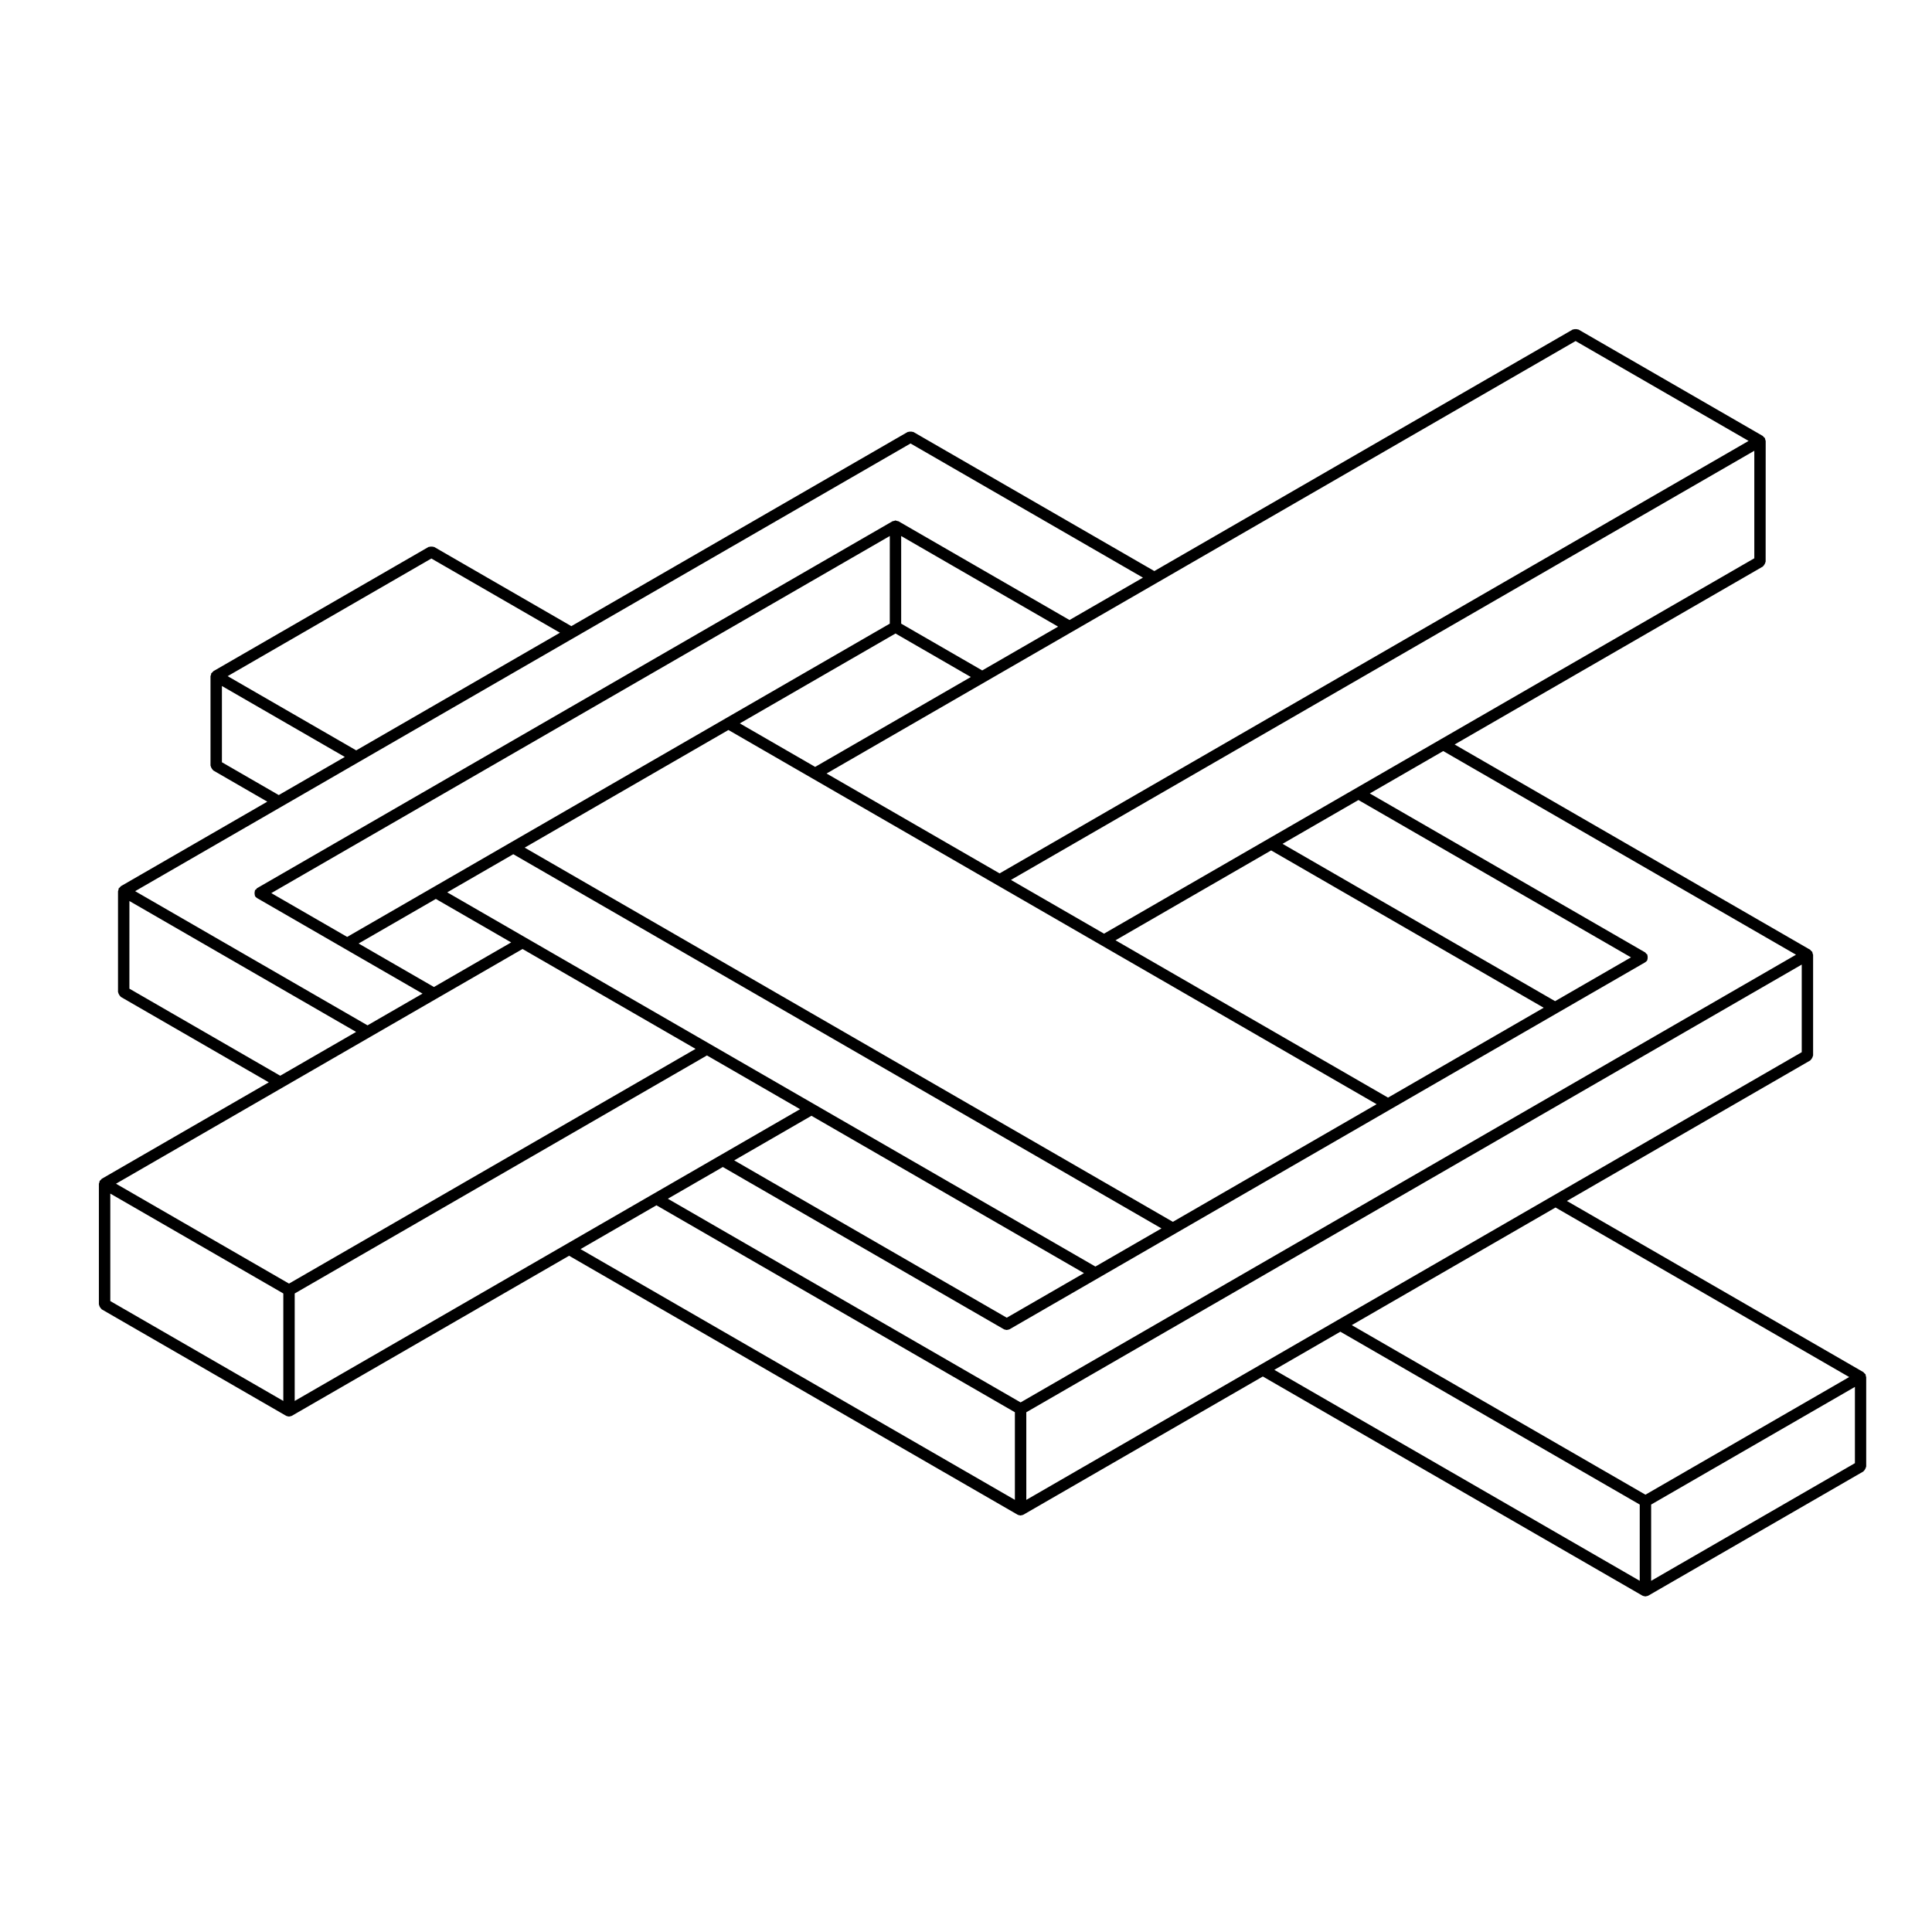 <?xml version="1.0" encoding="UTF-8"?>
<!-- Uploaded to: ICON Repo, www.svgrepo.com, Generator: ICON Repo Mixer Tools -->
<svg fill="#000000" width="800px" height="800px" version="1.1" viewBox="144 144 512 512" xmlns="http://www.w3.org/2000/svg">
 <path d="m638.41 508.39c-0.031-0.07 0.012-0.141-0.031-0.207-0.035-0.066-0.117-0.07-0.16-0.125-0.086-0.105-0.156-0.176-0.262-0.262-0.059-0.047-0.066-0.125-0.125-0.16l-78.586-45.367 64.492-37.238c0.066-0.039 0.07-0.117 0.121-0.16 0.16-0.121 0.242-0.266 0.336-0.441 0.105-0.172 0.188-0.312 0.215-0.52 0.012-0.07 0.082-0.109 0.082-0.188v-26.711c0-0.074-0.07-0.117-0.082-0.188-0.02-0.137-0.047-0.238-0.102-0.363-0.031-0.07 0.012-0.141-0.031-0.207-0.035-0.066-0.117-0.07-0.16-0.125-0.086-0.105-0.156-0.176-0.266-0.262-0.055-0.047-0.059-0.125-0.121-0.16l-94.238-54.41 81.676-47.152c0.066-0.035 0.07-0.117 0.121-0.16 0.156-0.117 0.238-0.266 0.336-0.441 0.102-0.176 0.191-0.312 0.215-0.52 0.012-0.07 0.074-0.109 0.074-0.188l0.012-31.984c0-0.074-0.066-0.117-0.074-0.188-0.016-0.137-0.047-0.238-0.102-0.363-0.023-0.07 0.012-0.141-0.023-0.207-0.039-0.066-0.117-0.07-0.168-0.125-0.082-0.105-0.156-0.176-0.266-0.262-0.055-0.047-0.059-0.125-0.121-0.16l-48.871-28.219c-0.066-0.035-0.137 0-0.203-0.023-0.18-0.082-0.348-0.074-0.555-0.074s-0.371-0.004-0.559 0.074c-0.059 0.023-0.125-0.012-0.195 0.023l-110.88 64.012-63.852-36.859c-0.066-0.035-0.137 0-0.203-0.023-0.188-0.082-0.352-0.074-0.555-0.074-0.203 0-0.367-0.004-0.555 0.074-0.066 0.023-0.137-0.012-0.203 0.023l-89.129 51.457-36.34-20.98c-0.066-0.035-0.133 0-0.203-0.023-0.188-0.082-0.352-0.074-0.555-0.074-0.203 0-0.371-0.004-0.555 0.074-0.066 0.023-0.137-0.012-0.203 0.023l-57.016 32.918c-0.066 0.039-0.07 0.117-0.121 0.16-0.105 0.086-0.188 0.156-0.266 0.262-0.047 0.059-0.125 0.066-0.168 0.125-0.039 0.059 0 0.137-0.023 0.207-0.051 0.125-0.082 0.227-0.102 0.363-0.012 0.07-0.074 0.109-0.074 0.188v23.699c0 0.074 0.066 0.117 0.074 0.188 0.023 0.203 0.109 0.344 0.215 0.52 0.102 0.176 0.18 0.316 0.336 0.441 0.055 0.047 0.059 0.125 0.121 0.16l14.305 8.262-38.82 22.41c-0.066 0.039-0.07 0.117-0.125 0.16-0.105 0.082-0.18 0.156-0.262 0.262-0.047 0.059-0.125 0.066-0.168 0.125-0.039 0.059 0 0.137-0.023 0.207-0.047 0.137-0.07 0.238-0.09 0.371-0.012 0.07-0.074 0.109-0.074 0.188v26.711c0 0.074 0.066 0.117 0.074 0.188 0.023 0.203 0.109 0.336 0.215 0.52 0.102 0.176 0.18 0.316 0.336 0.441 0.055 0.047 0.059 0.125 0.125 0.16l39.211 22.637-44.277 25.566c-0.066 0.039-0.07 0.117-0.121 0.16-0.105 0.086-0.188 0.156-0.266 0.262-0.047 0.059-0.125 0.066-0.168 0.125-0.039 0.059 0 0.137-0.023 0.207-0.055 0.125-0.082 0.227-0.102 0.363-0.008 0.074-0.074 0.117-0.074 0.191v31.977c0 0.074 0.066 0.117 0.074 0.188 0.023 0.203 0.109 0.344 0.211 0.52 0.102 0.176 0.18 0.316 0.344 0.441 0.055 0.047 0.059 0.121 0.121 0.16l48.875 28.219h0.004c0.168 0.098 0.352 0.117 0.539 0.145 0.07 0.012 0.137 0.055 0.211 0.055 0.07 0 0.137-0.047 0.211-0.055 0.188-0.031 0.371-0.055 0.535-0.145h0.004l73.48-42.422 118.88 68.633h0.004c0.16 0.098 0.348 0.117 0.535 0.145 0.07 0.012 0.137 0.055 0.207 0.055h0.008c0.07 0 0.137-0.047 0.207-0.055 0.188-0.031 0.371-0.055 0.535-0.145h0.004l63.465-36.637 100.62 58.09h0.012c0.16 0.098 0.348 0.117 0.535 0.145 0.074 0.012 0.137 0.055 0.211 0.055s0.137-0.047 0.211-0.055c0.188-0.031 0.371-0.055 0.535-0.145h0.012l57.012-32.918c0.066-0.035 0.07-0.117 0.125-0.16 0.156-0.117 0.238-0.266 0.332-0.441 0.105-0.176 0.188-0.312 0.215-0.52 0.012-0.07 0.082-0.109 0.082-0.188v-23.699c0-0.074-0.07-0.117-0.082-0.188 0.004-0.141-0.023-0.238-0.078-0.367zm-380.09-216.38 34.074 19.668-53.992 31.176-34.074-19.668zm-55.504 33.789 32.562 18.797-17.508 10.105-15.059-8.695v-20.207zm15.812 31.961 20.523-11.855 146.15-84.379 61.59 35.555-19.461 11.23-45.363-26.188c-0.066-0.035-0.133 0-0.203-0.023-0.125-0.055-0.23-0.086-0.367-0.102-0.07-0.012-0.117-0.082-0.191-0.082-0.074 0-0.117 0.07-0.191 0.082-0.137 0.016-0.238 0.047-0.367 0.102-0.066 0.023-0.137-0.012-0.203 0.023l-168.43 97.258c-0.121 0.07-0.141 0.211-0.238 0.312-0.098 0.098-0.242 0.117-0.312 0.242-0.035 0.066 0 0.137-0.023 0.207-0.074 0.18-0.07 0.348-0.074 0.551 0 0.203 0 0.367 0.074 0.551 0.023 0.07-0.012 0.141 0.023 0.207 0.137 0.23 0.324 0.402 0.539 0.527 0.004 0.004 0.004 0.016 0.016 0.02l23.129 13.352 20.723 11.965-14.574 8.41-61.586-35.555zm342.92-123.38 45.852 26.469-198.5 114.61-45.852-26.469 42.008-24.254 23.137-13.355 22.484-12.977zm-147.08 281.27-93.484-53.973 14.57-8.41 74.488 43h0.004c0.16 0.098 0.348 0.117 0.535 0.145 0.074 0.012 0.137 0.055 0.211 0.055h0.004c0.07 0 0.137-0.047 0.207-0.055 0.188-0.031 0.371-0.055 0.539-0.145h0.004l23.492-13.559 20.523-11.855 57.012-32.918 44.281-25.562 23.137-13.352c0.004-0.004 0.004-0.016 0.012-0.02 0.215-0.125 0.406-0.301 0.539-0.527 0.039-0.066 0-0.137 0.031-0.207 0.074-0.18 0.07-0.348 0.07-0.551s0.004-0.367-0.07-0.551c-0.031-0.07 0.012-0.141-0.031-0.207-0.07-0.121-0.215-0.145-0.312-0.246-0.102-0.098-0.117-0.238-0.238-0.309l-72.98-42.133 19.461-11.23 93.488 53.969zm-131.23-123.21-20.715-11.961 17.504-10.105 98.797 57.035 72.977 42.133-17.508 10.105zm-24.242 13.125-19.965-11.527 20.469-11.812 19.965 11.523zm149.15-27.055h0.012l100.66 58.113-54 31.176-171.77-99.168 53.992-31.176 22.234 12.836zm95.855-22.496 72.227 41.695-20.113 11.609-72.23-41.695zm-23.137 13.355 72.227 41.691-41.25 23.82-72.223-41.695zm-120.84-22.137-19.965-11.527 41.258-23.82 19.965 11.527zm44.273-25.562-21.477-12.398v-23.219l41.586 24.012zm-24.496-12.398-43.523 25.125-57.016 32.918-20.523 11.855-22.738 13.121-20.105-11.609 163.91-94.637zm51.465 172.12-20.465 11.812-72.227-41.691 20.469-11.82zm94.453-141.42-89.141 51.457-24.668-14.242 197-113.73v28.492zm-347.42 42.809 60.074 34.684-20.113 11.613-39.969-23.07 0.004-23.227zm40.719 49.348 23.129-13.355 17.594-10.156 22.738-13.125 45.852 26.469-107.74 62.203-45.852-26.469zm-45.789 28.184 45.852 26.469v28.484l-45.852-26.469zm48.871 26.469 109.25-63.078 24.672 14.242-21.227 12.258-17.594 10.156-23.129 13.355-71.973 41.551zm95.863-23.367 94.992 54.844v23.219l-115.11-66.453zm98.016 54.848 205.5-118.64v23.219l-66.008 38.102-57.012 32.914-20.523 11.855-61.953 35.77zm164.08 21.844-77.828-44.934 54-31.172 77.824 44.93zm-80.852-43.191 79.34 45.805v20.211l-96.84-55.91zm82.363 45.805 54-31.176v20.211l-54 31.18z"/>
</svg>